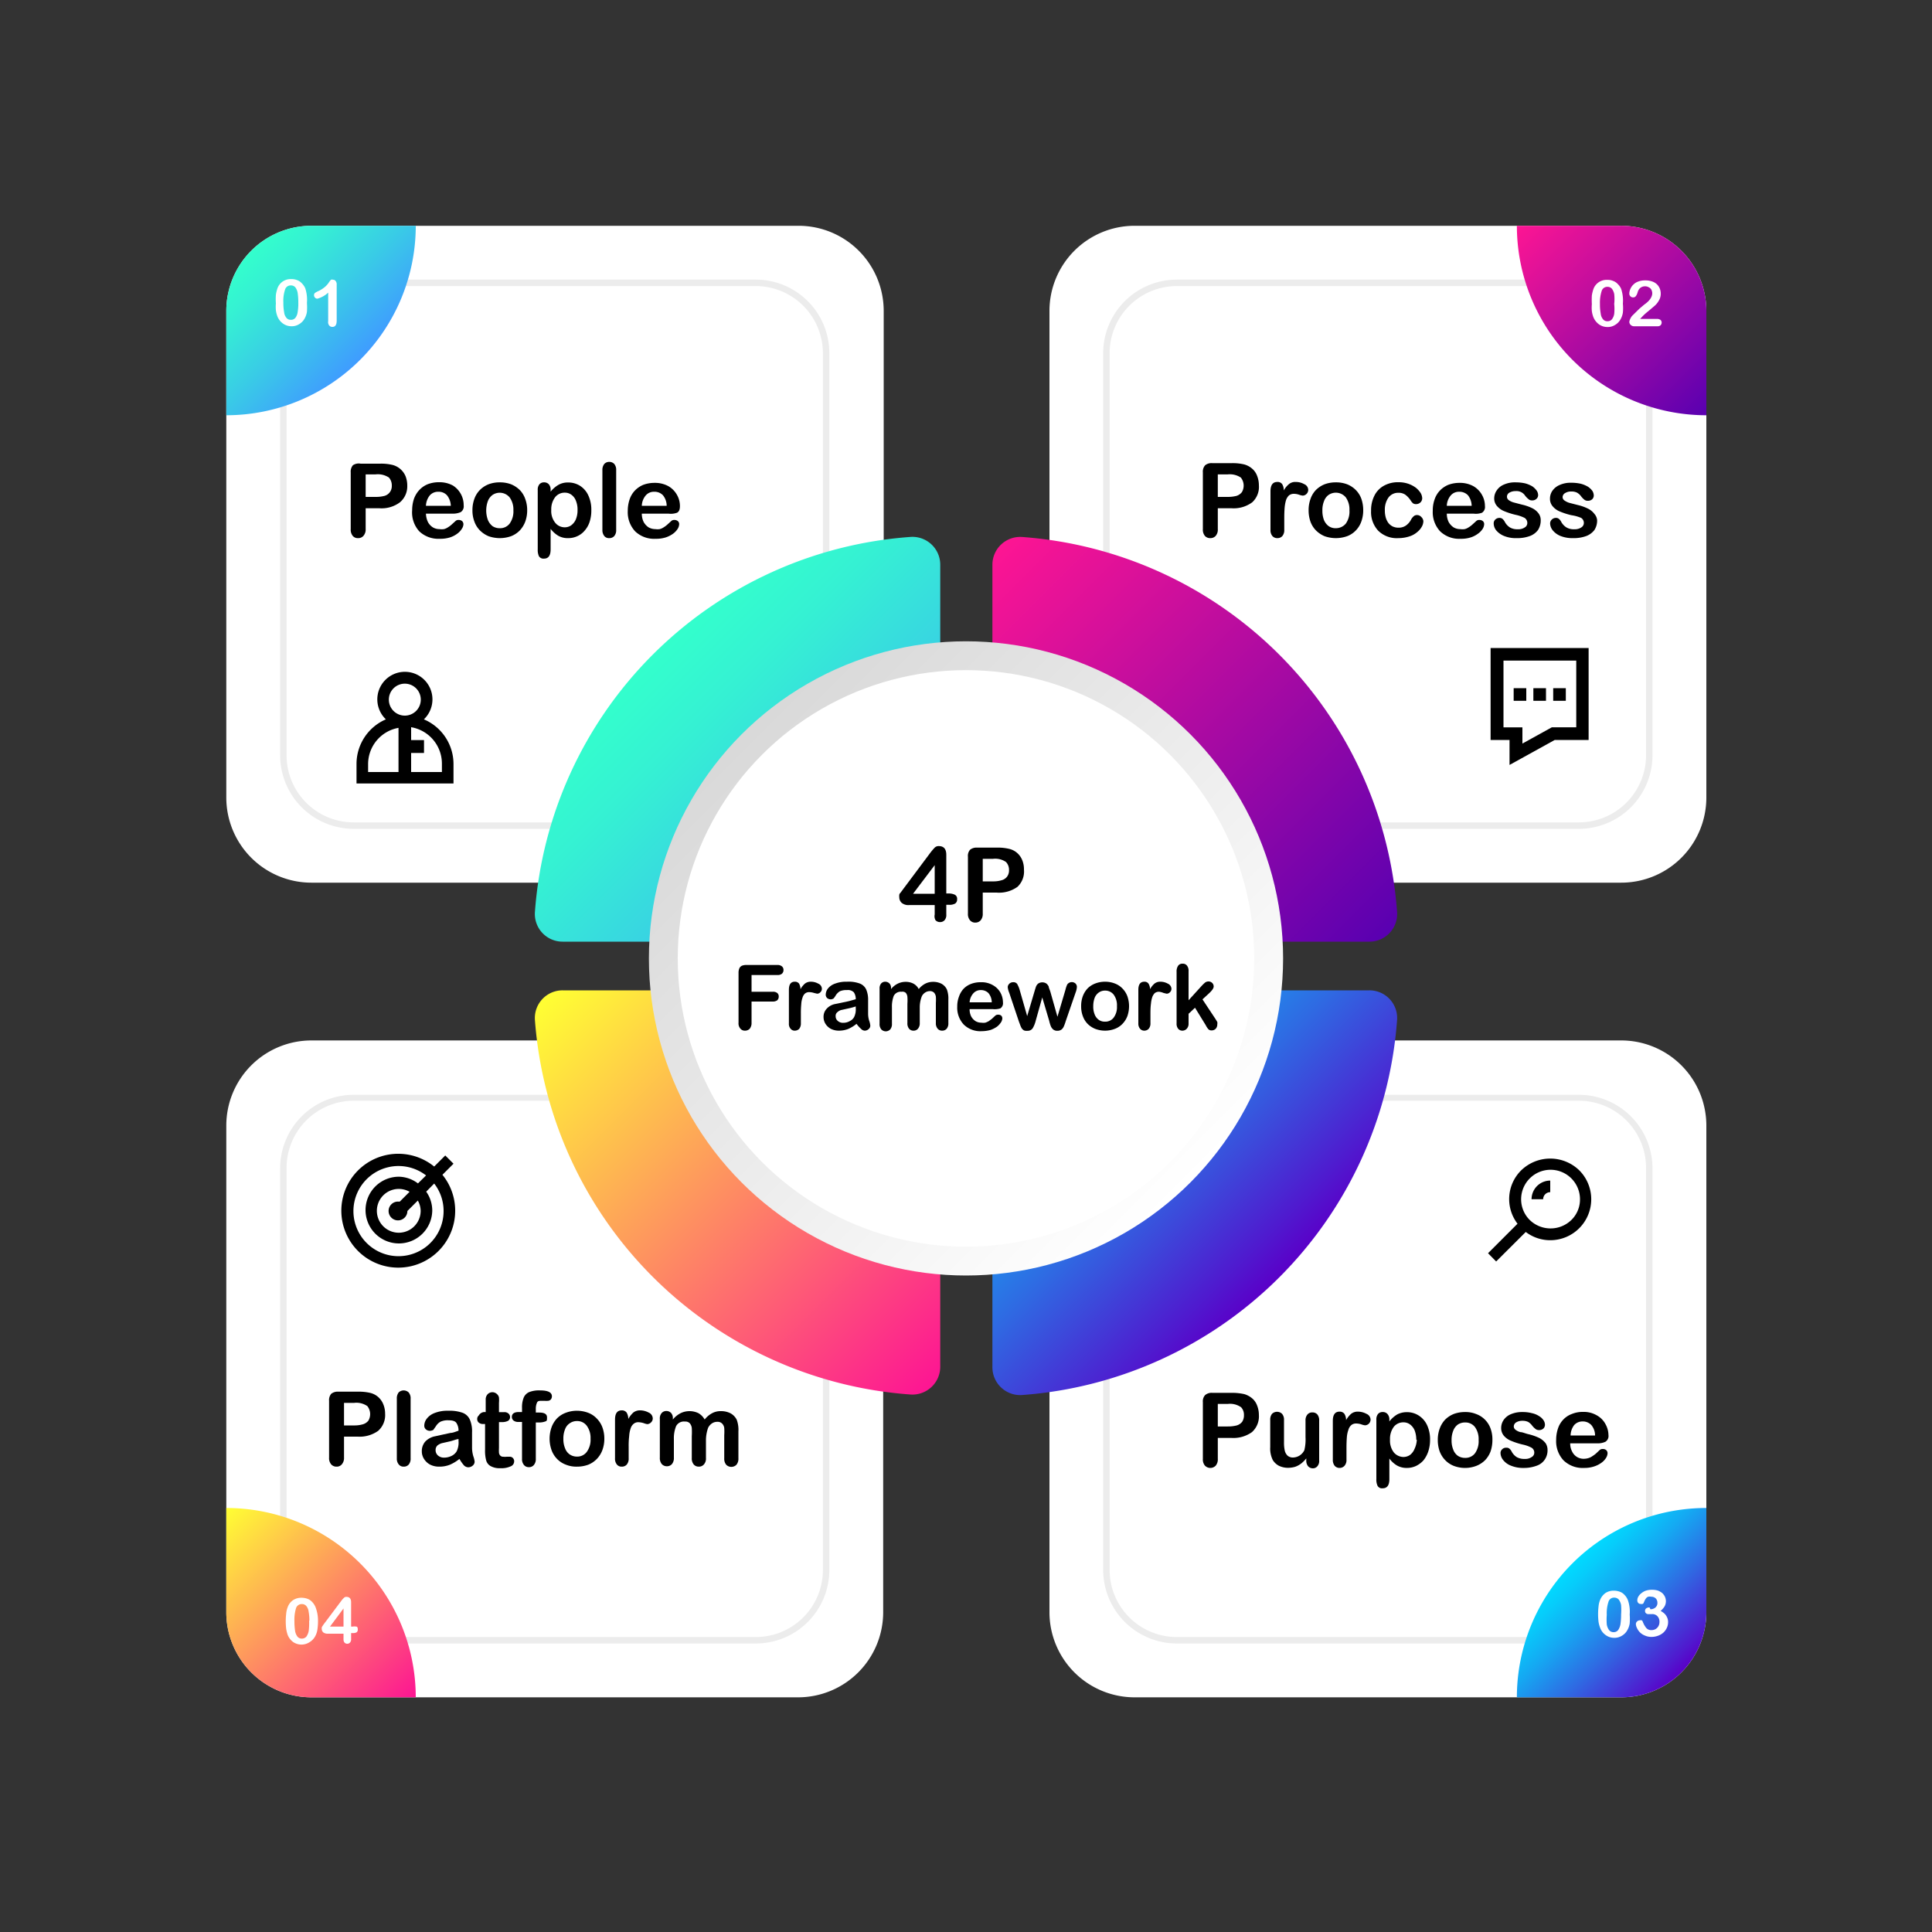 <svg id="ELEMENTS" xmlns="http://www.w3.org/2000/svg" xmlns:xlink="http://www.w3.org/1999/xlink" viewBox="0 0 150 150"><rect x="0" y="0" width="150" height="150" fill="#333333" stroke="none"/><defs><style>.cls-1{fill:#fff;}.cls-2{fill:#ececec;}.cls-3{fill:url(#Degradado_sin_nombre_16);}.cls-4{fill:url(#Degradado_sin_nombre_2);}.cls-5{fill:url(#Degradado_sin_nombre_3);}.cls-6{fill:url(#Degradado_sin_nombre_16-2);}.cls-7{fill:url(#Degradado_sin_nombre_2-2);}.cls-8{fill:url(#Degradado_sin_nombre_3-2);}.cls-9{fill:url(#Degradado_sin_nombre_15);}.cls-10{fill:url(#Degradado_sin_nombre_15-2);}.cls-11{fill:url(#Degradado_sin_nombre_4);}</style><linearGradient id="Degradado_sin_nombre_16" x1="50.67" y1="50.84" x2="72.32" y2="72.48" gradientUnits="userSpaceOnUse"><stop offset="0" stop-color="#3fc"/><stop offset="0.2" stop-color="#35f1d3"/><stop offset="0.58" stop-color="#39cce6"/><stop offset="1" stop-color="#3f9cff"/></linearGradient><linearGradient id="Degradado_sin_nombre_2" x1="73.42" y1="46.58" x2="103.59" y2="76.74" gradientUnits="userSpaceOnUse"><stop offset="0" stop-color="#fd1593"/><stop offset="1" stop-color="#5900b1"/></linearGradient><linearGradient id="Degradado_sin_nombre_3" x1="77.68" y1="77.52" x2="99.33" y2="99.16" gradientUnits="userSpaceOnUse"><stop offset="0" stop-color="#00dbff"/><stop offset="0.1" stop-color="#06cdfb"/><stop offset="0.3" stop-color="#15a8f2"/><stop offset="0.57" stop-color="#2e6ce3"/><stop offset="0.9" stop-color="#4f1bcf"/><stop offset="1" stop-color="#5a00c8"/></linearGradient><linearGradient id="Degradado_sin_nombre_16-2" x1="19.51" y1="19.47" x2="27.97" y2="27.93" xlink:href="#Degradado_sin_nombre_16"/><linearGradient id="Degradado_sin_nombre_2-2" x1="118.96" y1="16.35" x2="133.66" y2="31.05" xlink:href="#Degradado_sin_nombre_2"/><linearGradient id="Degradado_sin_nombre_3-2" x1="122.08" y1="121.38" x2="130.54" y2="129.85" xlink:href="#Degradado_sin_nombre_3"/><linearGradient id="Degradado_sin_nombre_15" x1="16.38" y1="118.26" x2="31.09" y2="132.97" gradientUnits="userSpaceOnUse"><stop offset="0" stop-color="#ff3"/><stop offset="1" stop-color="#fd1593"/></linearGradient><linearGradient id="Degradado_sin_nombre_15-2" x1="46.41" y1="73.26" x2="76.58" y2="103.42" xlink:href="#Degradado_sin_nombre_15"/><linearGradient id="Degradado_sin_nombre_4" x1="92.41" y1="91.82" x2="57.85" y2="57.25" gradientUnits="userSpaceOnUse"><stop offset="0" stop-color="#fff"/><stop offset="1" stop-color="#d9d9d9"/></linearGradient></defs><path class="cls-1" d="M24.18,17.53H62a6.61,6.61,0,0,1,6.61,6.61V68.53a0,0,0,0,1,0,0H24.18a6.61,6.61,0,0,1-6.61-6.61V24.14A6.61,6.61,0,0,1,24.18,17.53Z"/><path class="cls-1" d="M88.09,17.53h37.78a6.61,6.61,0,0,1,6.61,6.61V61.92a6.61,6.61,0,0,1-6.61,6.61H81.48a0,0,0,0,1,0,0V24.14a6.61,6.61,0,0,1,6.61-6.61Z"/><path class="cls-1" d="M24.18,80.78H68.57a0,0,0,0,1,0,0v44.39A6.61,6.61,0,0,1,62,131.78H24.18a6.61,6.61,0,0,1-6.61-6.61V87.39A6.61,6.61,0,0,1,24.18,80.78Z"/><path class="cls-1" d="M27.46,85.21H64.14a0,0,0,0,1,0,0v36.68a5.46,5.46,0,0,1-5.46,5.46H27.46A5.46,5.46,0,0,1,22,121.89V90.67A5.46,5.46,0,0,1,27.46,85.21Z"/><path class="cls-2" d="M58.68,127.6H27.46a5.71,5.71,0,0,1-5.71-5.71V90.67A5.71,5.71,0,0,1,27.46,85H64.39v36.93A5.71,5.71,0,0,1,58.68,127.6ZM27.46,85.46a5.22,5.22,0,0,0-5.21,5.21v31.22a5.21,5.21,0,0,0,5.21,5.21H58.68a5.21,5.21,0,0,0,5.21-5.21V85.46Z"/><path class="cls-1" d="M27.46,22H64.14a0,0,0,0,1,0,0V58.64a5.46,5.46,0,0,1-5.46,5.46H27.46A5.46,5.46,0,0,1,22,58.64V27.42A5.46,5.46,0,0,1,27.46,22Z" transform="translate(86.1 -0.04) rotate(90)"/><path class="cls-2" d="M64.39,64.35H27.46a5.71,5.71,0,0,1-5.71-5.71V27.42a5.71,5.71,0,0,1,5.71-5.71H58.68a5.71,5.71,0,0,1,5.71,5.71ZM27.46,22.21a5.22,5.22,0,0,0-5.21,5.21V58.64a5.21,5.21,0,0,0,5.21,5.21H63.89V27.42a5.22,5.22,0,0,0-5.21-5.21Z"/><path class="cls-1" d="M81.48,80.78h44.39a6.61,6.61,0,0,1,6.61,6.61v37.78a6.61,6.61,0,0,1-6.61,6.61H88.09a6.61,6.61,0,0,1-6.61-6.61V80.78A0,0,0,0,1,81.48,80.78Z"/><path class="cls-1" d="M91.37,85.21H128a0,0,0,0,1,0,0v36.68a5.46,5.46,0,0,1-5.46,5.46H91.37a5.46,5.46,0,0,1-5.46-5.46V90.67A5.46,5.46,0,0,1,91.37,85.21Z" transform="translate(0.69 213.26) rotate(-90)"/><path class="cls-2" d="M122.58,127.6H91.37a5.72,5.72,0,0,1-5.72-5.71V85h36.93a5.72,5.72,0,0,1,5.72,5.71v31.22A5.72,5.72,0,0,1,122.58,127.6ZM86.15,85.46v36.43a5.22,5.22,0,0,0,5.22,5.21h31.21a5.22,5.22,0,0,0,5.22-5.21V90.67a5.22,5.22,0,0,0-5.22-5.21Z"/><path class="cls-1" d="M91.37,22H128a0,0,0,0,1,0,0V58.64a5.46,5.46,0,0,1-5.46,5.46H91.37a5.46,5.46,0,0,1-5.46-5.46V27.42A5.46,5.46,0,0,1,91.37,22Z" transform="translate(213.95 86.06) rotate(180)"/><path class="cls-2" d="M122.58,64.35H85.65V27.42a5.72,5.72,0,0,1,5.72-5.71h31.21a5.72,5.72,0,0,1,5.72,5.71V58.64A5.72,5.72,0,0,1,122.58,64.35Zm-36.43-.5h36.43a5.22,5.22,0,0,0,5.22-5.21V27.42a5.22,5.22,0,0,0-5.22-5.21H91.37a5.22,5.22,0,0,0-5.22,5.21Z"/><path d="M35.21,90.35l-.64-.64-.86.86a4.42,4.42,0,1,0,.64.64ZM34.44,94a3.5,3.5,0,1,1-1.36-2.74l-.63.62A2.53,2.53,0,0,0,31,91.36,2.59,2.59,0,1,0,33.56,94a2.53,2.53,0,0,0-.47-1.48l.62-.63A3.46,3.46,0,0,1,34.44,94Zm-1.78,0a1.7,1.7,0,1,1-.86-1.47l-.76.76-.14,0a.73.73,0,0,0,0,1.46.73.73,0,0,0,.73-.73v0l.81-.81A1.69,1.69,0,0,1,32.66,94Z"/><path d="M115.73,57.45h1.47v1.94l3.51-1.94h2.63V50.31h-7.61Zm1-6.16h5.65v5.18h-1.9l-2.28,1.26V56.47h-1.47Z"/><rect x="117.52" y="53.43" width="0.98" height="0.98"/><rect x="119.05" y="53.43" width="0.98" height="0.98"/><rect x="120.59" y="53.43" width="0.98" height="0.98"/><path d="M32.91,55.85a2.14,2.14,0,1,0-2.95,0,3.77,3.77,0,0,0-2.28,3.46v1.52h7.53V59.32A3.77,3.77,0,0,0,32.91,55.85Zm-1.48-2.77a1.24,1.24,0,1,1-1.24,1.24A1.24,1.24,0,0,1,31.43,53.08Zm-2.85,6.24a2.86,2.86,0,0,1,2.36-2.81v3.43H28.58Zm5.73.62H31.92V58.46h1v-1h-1v-1a2.87,2.87,0,0,1,2.39,2.82Z"/><path d="M118.11,90.86a3.14,3.14,0,0,0-.29,4.15l-2.29,2.29.63.64,2.3-2.29a3.13,3.13,0,0,0,1.9.64,3.18,3.18,0,0,0,2.25-5.43A3.24,3.24,0,0,0,118.11,90.86ZM122,94.72a2.32,2.32,0,0,1-3.23,0,2.26,2.26,0,0,1-.67-1.61,2.29,2.29,0,0,1,2.29-2.29,2.29,2.29,0,0,1,2.28,2.29A2.22,2.22,0,0,1,122,94.72Z"/><path d="M118.91,93.11h.9a.55.55,0,0,1,.55-.55v-.9A1.45,1.45,0,0,0,118.91,93.11Z"/><path class="cls-3" d="M70.8,73.11H43.68a2.15,2.15,0,0,1-2.15-2.29A31.5,31.5,0,0,1,70.65,41.69,2.16,2.16,0,0,1,73,43.84V71A2.15,2.15,0,0,1,70.8,73.11Z"/><path class="cls-4" d="M77.05,71V43.84a2.16,2.16,0,0,1,2.3-2.15,31.5,31.5,0,0,1,29.12,29.13,2.15,2.15,0,0,1-2.15,2.29H79.2A2.15,2.15,0,0,1,77.05,71Z"/><path class="cls-5" d="M79.2,76.89h27.12a2.15,2.15,0,0,1,2.15,2.29,31.5,31.5,0,0,1-29.12,29.13,2.16,2.16,0,0,1-2.3-2.15V79A2.15,2.15,0,0,1,79.2,76.89Z"/><path class="cls-6" d="M24.18,17.53h8.1A14.72,14.72,0,0,1,17.57,32.24v-8.1A6.61,6.61,0,0,1,24.18,17.53Z"/><path class="cls-7" d="M132.48,24.14v8.1a14.71,14.71,0,0,1-14.71-14.71h8.09A6.61,6.61,0,0,1,132.48,24.14Z"/><path class="cls-8" d="M125.86,131.78h-8.09a14.7,14.7,0,0,1,14.71-14.7v8.09A6.61,6.61,0,0,1,125.86,131.78Z"/><path class="cls-9" d="M17.57,125.17v-8.09a14.71,14.71,0,0,1,14.71,14.7h-8.1A6.61,6.61,0,0,1,17.57,125.17Z"/><path class="cls-10" d="M73,79v27.12a2.16,2.16,0,0,1-2.3,2.15A31.5,31.5,0,0,1,41.53,79.18a2.15,2.15,0,0,1,2.15-2.29H70.8A2.15,2.15,0,0,1,73,79Z"/><circle class="cls-11" cx="75" cy="74.41" r="24.62"/><circle class="cls-1" cx="75" cy="74.41" r="22.38"/><path d="M29.45,39.46H28.39v1.62a.74.74,0,0,1-.17.52.52.52,0,0,1-.41.18.51.51,0,0,1-.42-.17.76.76,0,0,1-.16-.53V36.67a.77.77,0,0,1,.17-.55A.81.81,0,0,1,28,36h1.49a3.73,3.73,0,0,1,1,.1,1.51,1.51,0,0,1,1,.88,2,2,0,0,1,.13.74A1.62,1.62,0,0,1,31.05,39,2.37,2.37,0,0,1,29.45,39.46Zm-.28-2.63h-.78v1.75h.78a2.59,2.59,0,0,0,.68-.08.78.78,0,0,0,.42-.29.81.81,0,0,0,.15-.51.92.92,0,0,0-.22-.62A1.55,1.55,0,0,0,29.17,36.83Z"/><path d="M35.16,39.88H33.07a1.63,1.63,0,0,0,.15.64,1.11,1.11,0,0,0,.38.42,1,1,0,0,0,.52.14,1.23,1.23,0,0,0,.35,0,1,1,0,0,0,.31-.14,1.89,1.89,0,0,0,.27-.2l.33-.3a.32.32,0,0,1,.23-.07.4.4,0,0,1,.27.09.34.34,0,0,1,.1.25.67.67,0,0,1-.12.34,1.29,1.29,0,0,1-.34.37,1.91,1.91,0,0,1-.57.3,2.46,2.46,0,0,1-.8.11,2.15,2.15,0,0,1-1.6-.58A2.18,2.18,0,0,1,32,39.61a2.75,2.75,0,0,1,.14-.88,2,2,0,0,1,.42-.69,1.84,1.84,0,0,1,.66-.45,2.41,2.41,0,0,1,.87-.15,2.16,2.16,0,0,1,1.08.26A1.8,1.8,0,0,1,36,39.24a.53.53,0,0,1-.23.52A1.45,1.45,0,0,1,35.16,39.88Zm-2.09-.61H35a1.36,1.36,0,0,0-.3-.82.87.87,0,0,0-.67-.27.85.85,0,0,0-.66.28A1.37,1.37,0,0,0,33.07,39.27Z"/><path d="M40.93,39.62a2.54,2.54,0,0,1-.15.88,2.06,2.06,0,0,1-.43.69,1.91,1.91,0,0,1-.67.44,2.63,2.63,0,0,1-1.75,0,2.08,2.08,0,0,1-.67-.45,1.88,1.88,0,0,1-.43-.69,2.41,2.41,0,0,1-.15-.87,2.52,2.52,0,0,1,.15-.89,1.88,1.88,0,0,1,.43-.69,2,2,0,0,1,.67-.44,2.41,2.41,0,0,1,.87-.15,2.46,2.46,0,0,1,.88.15,2.12,2.12,0,0,1,.68.45,1.86,1.86,0,0,1,.42.69A2.46,2.46,0,0,1,40.93,39.62Zm-1.07,0a1.61,1.61,0,0,0-.29-1,1,1,0,0,0-1.32-.2,1.07,1.07,0,0,0-.37.48,2.14,2.14,0,0,0,0,1.47,1.19,1.19,0,0,0,.36.48,1,1,0,0,0,.56.16.93.93,0,0,0,.77-.36A1.62,1.62,0,0,0,39.86,39.62Z"/><path d="M42.75,38.05v.12a2.22,2.22,0,0,1,.63-.54,1.48,1.48,0,0,1,.73-.17,1.71,1.71,0,0,1,.91.25,1.74,1.74,0,0,1,.65.74,2.61,2.61,0,0,1,.24,1.16,2.84,2.84,0,0,1-.13.9,1.92,1.92,0,0,1-.39.69,1.59,1.59,0,0,1-.57.43,1.67,1.67,0,0,1-.71.15,1.47,1.47,0,0,1-.76-.18,2.13,2.13,0,0,1-.6-.54v1.6c0,.47-.17.71-.51.71a.41.41,0,0,1-.4-.19,1.18,1.18,0,0,1-.09-.52V38.05a.65.65,0,0,1,.13-.45.46.46,0,0,1,.36-.15.48.48,0,0,1,.37.15A.62.62,0,0,1,42.75,38.05Zm2.09,1.55a1.8,1.8,0,0,0-.13-.73,1,1,0,0,0-.35-.46.84.84,0,0,0-.51-.16.94.94,0,0,0-.74.34,1.54,1.54,0,0,0-.31,1,1.45,1.45,0,0,0,.31,1,.94.94,0,0,0,.74.35.86.86,0,0,0,.49-.15,1.11,1.11,0,0,0,.37-.47A1.82,1.82,0,0,0,44.84,39.6Z"/><path d="M46.77,41.14V36.51a.74.74,0,0,1,.14-.48.51.51,0,0,1,.39-.17.53.53,0,0,1,.39.16.7.7,0,0,1,.15.49v4.63a.69.69,0,0,1-.15.48.5.5,0,0,1-.39.16.46.46,0,0,1-.38-.16A.73.73,0,0,1,46.77,41.14Z"/><path d="M51.91,39.88H49.83a1.47,1.47,0,0,0,.14.64,1.19,1.19,0,0,0,.38.42,1.08,1.08,0,0,0,.53.14,1.21,1.21,0,0,0,.34,0,1,1,0,0,0,.31-.14,1.89,1.89,0,0,0,.27-.2l.33-.3a.32.32,0,0,1,.23-.07.4.4,0,0,1,.27.09.3.3,0,0,1,.1.25.74.74,0,0,1-.11.34,1.45,1.45,0,0,1-.34.37,2.11,2.11,0,0,1-.58.3,2.4,2.4,0,0,1-.79.11,2.12,2.12,0,0,1-1.6-.58,2.18,2.18,0,0,1-.57-1.59,2.75,2.75,0,0,1,.14-.88,1.84,1.84,0,0,1,.41-.69,1.93,1.93,0,0,1,.66-.45,2.5,2.5,0,0,1,.88-.15,2.15,2.15,0,0,1,1.07.26,1.77,1.77,0,0,1,.67.69,1.74,1.74,0,0,1,.22.85c0,.27-.07.44-.23.52A1.42,1.42,0,0,1,51.91,39.88Zm-2.08-.61h1.93a1.3,1.3,0,0,0-.29-.82.9.9,0,0,0-.68-.27.83.83,0,0,0-.65.28A1.31,1.31,0,0,0,49.83,39.27Z"/><path d="M27.77,111.54H26.71v1.62a.75.75,0,0,1-.17.53.51.51,0,0,1-.41.18.54.54,0,0,1-.42-.18.74.74,0,0,1-.16-.52v-4.41a.75.75,0,0,1,.17-.55.81.81,0,0,1,.56-.16h1.49a3.87,3.87,0,0,1,1,.1,1.45,1.45,0,0,1,.6.32,1.49,1.49,0,0,1,.39.56,1.9,1.9,0,0,1,.14.73,1.63,1.63,0,0,1-.54,1.33A2.47,2.47,0,0,1,27.77,111.54Zm-.28-2.62h-.78v1.75h.78a2.31,2.31,0,0,0,.69-.09.85.85,0,0,0,.42-.28,1,1,0,0,0-.08-1.13A1.49,1.49,0,0,0,27.49,108.92Z"/><path d="M30.81,113.22V108.6a.75.75,0,0,1,.14-.49.56.56,0,0,1,.78,0,.7.7,0,0,1,.15.49v4.62a.7.7,0,0,1-.15.49.5.5,0,0,1-.39.16.47.47,0,0,1-.38-.17A.69.69,0,0,1,30.81,113.22Z"/><path d="M35.67,113.27a3.12,3.12,0,0,1-.74.45,2.18,2.18,0,0,1-.82.15,1.53,1.53,0,0,1-.72-.16,1.25,1.25,0,0,1-.47-.44,1.09,1.09,0,0,1-.17-.6,1.11,1.11,0,0,1,.27-.75,1.43,1.43,0,0,1,.77-.41l.5-.11.69-.15c.19,0,.4-.1.62-.17a1.06,1.06,0,0,0-.17-.61c-.1-.14-.3-.2-.62-.2a1.38,1.38,0,0,0-.61.11,1,1,0,0,0-.35.34l-.21.3s-.13.07-.26.07a.49.49,0,0,1-.31-.11.38.38,0,0,1-.13-.3.9.9,0,0,1,.2-.54,1.36,1.36,0,0,1,.62-.44,2.69,2.69,0,0,1,1.05-.17,3,3,0,0,1,1.11.16,1,1,0,0,1,.56.53,2.31,2.31,0,0,1,.17,1v.64c0,.17,0,.37,0,.58a2.42,2.42,0,0,0,.1.63,1.63,1.63,0,0,1,.1.42.4.4,0,0,1-.15.3.53.53,0,0,1-.35.13.49.49,0,0,1-.33-.15A3.26,3.26,0,0,1,35.67,113.27Zm-.07-1.54c-.15,0-.38.11-.68.18l-.62.14a1,1,0,0,0-.33.17.47.47,0,0,0-.15.37A.54.54,0,0,0,34,113a.69.69,0,0,0,.48.17,1.31,1.31,0,0,0,.59-.14.91.91,0,0,0,.39-.36,1.57,1.57,0,0,0,.14-.79Z"/><path d="M37.59,109.63h.12V109c0-.17,0-.31,0-.41a.67.67,0,0,1,.08-.25.52.52,0,0,1,.18-.18.56.56,0,0,1,.26-.07.54.54,0,0,1,.37.16.48.48,0,0,1,.14.25,2.25,2.25,0,0,1,0,.41v.73h.4a.45.45,0,0,1,.34.11.34.34,0,0,1,.12.27.32.32,0,0,1-.17.3,1,1,0,0,1-.49.09h-.2v2a3.32,3.32,0,0,0,0,.38.38.38,0,0,0,.1.22.3.3,0,0,0,.24.09,1,1,0,0,0,.26,0l.25,0a.32.32,0,0,1,.23.1.35.35,0,0,1,.1.26.42.42,0,0,1-.28.39,1.73,1.73,0,0,1-.81.14,1.39,1.39,0,0,1-.75-.17.72.72,0,0,1-.34-.46,2.9,2.9,0,0,1-.08-.8v-2h-.14a.51.51,0,0,1-.35-.11.36.36,0,0,1-.12-.28.34.34,0,0,1,.12-.27A.53.53,0,0,1,37.59,109.63Z"/><path d="M40.28,109.63h.25v-.32a2,2,0,0,1,.13-.8.82.82,0,0,1,.43-.43,2.09,2.09,0,0,1,.83-.13c.62,0,.93.15.93.46a.38.38,0,0,1-.09.25.33.33,0,0,1-.24.1,1,1,0,0,1-.21,0l-.26,0c-.19,0-.31,0-.37.17a1.19,1.19,0,0,0-.08.48v.26h.26c.41,0,.61.12.61.37s0,.28-.16.33a1.32,1.32,0,0,1-.45.07H41.6v2.82a.69.69,0,0,1-.15.48.48.48,0,0,1-.39.17.47.47,0,0,1-.38-.17.69.69,0,0,1-.15-.48V110.4h-.29a.58.58,0,0,1-.37-.11.36.36,0,0,1-.13-.28C39.74,109.76,39.92,109.63,40.28,109.63Z"/><path d="M46.92,111.7a2.5,2.5,0,0,1-.15.88,2,2,0,0,1-.43.69,1.93,1.93,0,0,1-.67.45,2.5,2.5,0,0,1-.88.15,2.14,2.14,0,0,1-.87-.16,1.82,1.82,0,0,1-.67-.44,1.91,1.91,0,0,1-.43-.69,2.66,2.66,0,0,1,0-1.76,2,2,0,0,1,.42-.69,1.86,1.86,0,0,1,.68-.44,2.41,2.41,0,0,1,.87-.16,2.5,2.5,0,0,1,.88.16,1.8,1.8,0,0,1,.67.45,1.92,1.92,0,0,1,.43.68A2.5,2.5,0,0,1,46.92,111.7Zm-1.07,0a1.6,1.6,0,0,0-.29-1,.92.92,0,0,0-.77-.37.94.94,0,0,0-.55.17.93.93,0,0,0-.37.47,1.88,1.88,0,0,0-.13.74,1.83,1.83,0,0,0,.13.73,1,1,0,0,0,.36.48,1,1,0,0,0,.56.17.92.92,0,0,0,.77-.37A1.6,1.6,0,0,0,45.85,111.7Z"/><path d="M48.81,112.33v.89a.7.7,0,0,1-.15.49.5.5,0,0,1-.39.16.46.46,0,0,1-.37-.16.7.7,0,0,1-.15-.49v-3c0-.48.17-.72.52-.72a.45.45,0,0,1,.38.17.94.94,0,0,1,.13.5,2,2,0,0,1,.39-.5.83.83,0,0,1,.54-.17,1.4,1.4,0,0,1,.65.17.51.51,0,0,1,.32.45.42.42,0,0,1-.14.32.43.43,0,0,1-.29.13,1.44,1.44,0,0,1-.28-.08,1.61,1.61,0,0,0-.4-.07.55.55,0,0,0-.38.13.73.73,0,0,0-.23.36,2.22,2.22,0,0,0-.11.58A6.24,6.24,0,0,0,48.81,112.33Z"/><path d="M54.81,111.78v1.42a.68.68,0,0,1-.16.5.51.51,0,0,1-.4.17.51.51,0,0,1-.39-.17.73.73,0,0,1-.15-.5v-1.7a5.06,5.06,0,0,0,0-.63.69.69,0,0,0-.15-.36.46.46,0,0,0-.38-.14.68.68,0,0,0-.69.36,2.53,2.53,0,0,0-.17,1v1.44a.73.73,0,0,1-.15.5.51.51,0,0,1-.39.17.53.53,0,0,1-.4-.17.73.73,0,0,1-.15-.5v-3a.63.63,0,0,1,.14-.46.47.47,0,0,1,.36-.16.5.5,0,0,1,.37.15.57.57,0,0,1,.14.4v.11a1.91,1.91,0,0,1,.6-.49,1.59,1.59,0,0,1,1.39,0,1.33,1.33,0,0,1,.48.49,1.87,1.87,0,0,1,.58-.49,1.39,1.39,0,0,1,.68-.16,1.6,1.6,0,0,1,.75.17,1.16,1.16,0,0,1,.48.5,2.27,2.27,0,0,1,.13.91v2.08a.73.73,0,0,1-.15.5.56.56,0,0,1-.8,0,.73.73,0,0,1-.15-.5v-1.79a4.17,4.17,0,0,0,0-.56.6.6,0,0,0-.16-.34.49.49,0,0,0-.39-.14.72.72,0,0,0-.4.12.89.89,0,0,0-.3.34A2.93,2.93,0,0,0,54.81,111.78Z"/><path d="M95.61,39.46H94.55v1.62a.74.74,0,0,1-.16.52.54.54,0,0,1-.42.18.54.54,0,0,1-.42-.17.76.76,0,0,1-.16-.53V36.67a.73.73,0,0,1,.18-.55.77.77,0,0,1,.55-.16h1.49a3.87,3.87,0,0,1,1,.1,1.58,1.58,0,0,1,.61.33,1.33,1.33,0,0,1,.38.55,2,2,0,0,1,.14.74A1.62,1.62,0,0,1,97.22,39,2.42,2.42,0,0,1,95.61,39.46Zm-.28-2.63h-.78v1.75h.78A2.73,2.73,0,0,0,96,38.5a.86.86,0,0,0,.42-.29,1,1,0,0,0-.08-1.13A1.55,1.55,0,0,0,95.33,36.83Z"/><path d="M99.71,40.25v.89a.69.69,0,0,1-.15.48.5.5,0,0,1-.39.16.49.49,0,0,1-.38-.16.69.69,0,0,1-.15-.48v-3c0-.48.18-.72.52-.72a.43.43,0,0,1,.39.17.9.9,0,0,1,.12.49,1.72,1.72,0,0,1,.4-.49.75.75,0,0,1,.53-.17,1.3,1.3,0,0,1,.66.17.49.49,0,0,1,.31.44.45.45,0,0,1-.42.45,1.19,1.19,0,0,1-.29-.07,1.24,1.24,0,0,0-.39-.07.61.61,0,0,0-.39.12.9.9,0,0,0-.23.36,3,3,0,0,0-.11.58C99.72,39.65,99.71,39.92,99.71,40.25Z"/><path d="M105.84,39.62a2.54,2.54,0,0,1-.15.88,1.91,1.91,0,0,1-.43.69,1.82,1.82,0,0,1-.67.44,2.63,2.63,0,0,1-1.75,0,2.08,2.08,0,0,1-.67-.45,1.88,1.88,0,0,1-.43-.69,2.65,2.65,0,0,1-.14-.87,2.52,2.52,0,0,1,.15-.89,1.86,1.86,0,0,1,.42-.69,2.05,2.05,0,0,1,.67-.44,2.49,2.49,0,0,1,.87-.15,2.42,2.42,0,0,1,.88.15,2,2,0,0,1,.68.45,1.88,1.88,0,0,1,.43.69A2.71,2.71,0,0,1,105.84,39.62Zm-1.07,0a1.61,1.61,0,0,0-.28-1,1,1,0,0,0-1.33-.2,1,1,0,0,0-.36.48,1.85,1.85,0,0,0-.13.74,2,2,0,0,0,.12.73,1.13,1.13,0,0,0,.37.48.92.92,0,0,0,.55.16,1,1,0,0,0,.78-.36A1.62,1.62,0,0,0,104.77,39.62Z"/><path d="M110.51,40.46a.9.9,0,0,1-.12.43,1.44,1.44,0,0,1-.37.43,1.69,1.69,0,0,1-.61.33,2.74,2.74,0,0,1-.84.13A2.05,2.05,0,0,1,107,41.2a2.12,2.12,0,0,1-.55-1.54,2.51,2.51,0,0,1,.25-1.16,1.78,1.78,0,0,1,.73-.78,2.23,2.23,0,0,1,1.15-.28,2.29,2.29,0,0,1,.76.12,2.19,2.19,0,0,1,.59.31,1.74,1.74,0,0,1,.37.41.86.86,0,0,1,.12.41.45.45,0,0,1-.14.32.49.49,0,0,1-.35.13.4.4,0,0,1-.22-.06,1,1,0,0,1-.19-.23,1.76,1.76,0,0,0-.41-.44.91.91,0,0,0-.54-.15.93.93,0,0,0-.77.37,1.62,1.62,0,0,0-.28,1,1.93,1.93,0,0,0,.07.55,1.33,1.33,0,0,0,.21.43,1,1,0,0,0,.34.27,1.08,1.08,0,0,0,.44.09,1,1,0,0,0,.55-.15,1.29,1.29,0,0,0,.41-.45.89.89,0,0,1,.21-.28.36.36,0,0,1,.27-.1.43.43,0,0,1,.33.15A.5.5,0,0,1,110.51,40.46Z"/><path d="M114.41,39.88h-2.08a1.47,1.47,0,0,0,.14.64,1.19,1.19,0,0,0,.38.42,1,1,0,0,0,.52.14,1.23,1.23,0,0,0,.35,0,1,1,0,0,0,.31-.14,1.89,1.89,0,0,0,.27-.2l.33-.3a.32.32,0,0,1,.23-.07.4.4,0,0,1,.27.09.3.3,0,0,1,.1.25.74.74,0,0,1-.11.34,1.34,1.34,0,0,1-.35.37,1.91,1.91,0,0,1-.57.3,2.4,2.4,0,0,1-.79.11,2.12,2.12,0,0,1-1.6-.58,2.18,2.18,0,0,1-.57-1.59,2.5,2.5,0,0,1,.14-.88,1.84,1.84,0,0,1,.41-.69,1.93,1.93,0,0,1,.66-.45,2.46,2.46,0,0,1,.88-.15,2.15,2.15,0,0,1,1.07.26,1.77,1.77,0,0,1,.67.69,1.74,1.74,0,0,1,.22.85.53.53,0,0,1-.23.52A1.42,1.42,0,0,1,114.41,39.88Zm-2.08-.61h1.93a1.36,1.36,0,0,0-.29-.82.91.91,0,0,0-.68-.27.83.83,0,0,0-.65.28A1.31,1.31,0,0,0,112.33,39.27Z"/><path d="M119.62,40.39a1.35,1.35,0,0,1-.21.76,1.38,1.38,0,0,1-.64.47,2.8,2.8,0,0,1-1,.16,2.42,2.42,0,0,1-1-.17,1.55,1.55,0,0,1-.61-.44.88.88,0,0,1-.19-.53.41.41,0,0,1,.12-.3.46.46,0,0,1,.32-.13.36.36,0,0,1,.26.09.91.91,0,0,1,.17.23,1.14,1.14,0,0,0,.39.42,1.12,1.12,0,0,0,.62.14.87.87,0,0,0,.53-.14.39.39,0,0,0,.2-.33.46.46,0,0,0-.21-.41,2.88,2.88,0,0,0-.7-.24,5.63,5.63,0,0,1-.9-.29,1.43,1.43,0,0,1-.55-.4.88.88,0,0,1-.21-.6,1.08,1.08,0,0,1,.2-.61,1.22,1.22,0,0,1,.56-.45,2.07,2.07,0,0,1,.9-.17,3.38,3.38,0,0,1,.75.08,2.33,2.33,0,0,1,.55.23,1.44,1.44,0,0,1,.33.32.64.64,0,0,1,.12.35.38.38,0,0,1-.13.3.46.46,0,0,1-.35.12.36.36,0,0,1-.27-.1,1.46,1.46,0,0,1-.27-.28.79.79,0,0,0-.73-.34.9.9,0,0,0-.48.12.36.36,0,0,0-.19.31.33.33,0,0,0,.14.27,1.22,1.22,0,0,0,.38.18l.65.17a3.5,3.5,0,0,1,.82.29,1.35,1.35,0,0,1,.47.4A.85.85,0,0,1,119.62,40.39Z"/><path d="M124,40.39a1.35,1.35,0,0,1-.21.76,1.43,1.43,0,0,1-.64.47,2.8,2.8,0,0,1-1,.16,2.5,2.5,0,0,1-1-.17,1.51,1.51,0,0,1-.6-.44.9.9,0,0,1-.2-.53.42.42,0,0,1,.13-.3.44.44,0,0,1,.32-.13.33.33,0,0,1,.25.09.72.72,0,0,1,.17.23,1.16,1.16,0,0,0,.4.42,1.12,1.12,0,0,0,.62.14.89.89,0,0,0,.53-.14.41.41,0,0,0,.2-.33.46.46,0,0,0-.21-.41A3,3,0,0,0,122,40a5.63,5.63,0,0,1-.9-.29,1.43,1.43,0,0,1-.55-.4.88.88,0,0,1-.21-.6,1.07,1.07,0,0,1,.19-.61,1.3,1.3,0,0,1,.57-.45,2.07,2.07,0,0,1,.9-.17,3.36,3.36,0,0,1,.74.08,2.17,2.17,0,0,1,.55.23,1.32,1.32,0,0,1,.34.32.71.71,0,0,1,.11.35.41.41,0,0,1-.12.3.48.48,0,0,1-.35.12.4.4,0,0,1-.28-.1,1.46,1.46,0,0,1-.26-.28,1,1,0,0,0-.29-.25.93.93,0,0,0-.44-.09.85.85,0,0,0-.48.12.37.37,0,0,0-.2.31.32.32,0,0,0,.15.27,1.28,1.28,0,0,0,.37.18l.66.17a3.58,3.58,0,0,1,.81.29,1.39,1.39,0,0,1,.48.4A.85.85,0,0,1,124,40.39Z"/><path d="M95.61,111.64H94.55v1.62a.76.76,0,0,1-.16.53.58.58,0,0,1-.84,0,.74.74,0,0,1-.16-.52v-4.42a.7.7,0,0,1,.18-.54.77.77,0,0,1,.55-.17h1.49a4.35,4.35,0,0,1,1,.1,1.72,1.72,0,0,1,.61.33,1.33,1.33,0,0,1,.38.55,2,2,0,0,1,.14.74,1.64,1.64,0,0,1-.54,1.33A2.47,2.47,0,0,1,95.61,111.64ZM95.33,109h-.78v1.75h.78a2.73,2.73,0,0,0,.69-.08.85.85,0,0,0,.42-.28.91.91,0,0,0,.14-.52.85.85,0,0,0-.22-.61A1.49,1.49,0,0,0,95.33,109Z"/><path d="M101.42,113.36v-.13a2.52,2.52,0,0,1-.4.4,1.72,1.72,0,0,1-.46.25,2,2,0,0,1-.57.08,1.6,1.6,0,0,1-.7-.16,1.25,1.25,0,0,1-.47-.44,2,2,0,0,1-.2-1v-2.11a.71.71,0,0,1,.14-.48.56.56,0,0,1,.78,0,.69.69,0,0,1,.15.48V112a2.8,2.8,0,0,0,.06.63.79.79,0,0,0,.22.39.63.63,0,0,0,.44.14,1,1,0,0,0,.86-.57,3.46,3.46,0,0,0,.09-1v-1.29a.69.69,0,0,1,.15-.48.48.48,0,0,1,.38-.16.5.5,0,0,1,.39.16.71.71,0,0,1,.14.48v3.09a.61.61,0,0,1-.14.45.44.44,0,0,1-.36.16.5.5,0,0,1-.36-.16A.69.69,0,0,1,101.42,113.36Z"/><path d="M104.54,112.43v.89a.67.67,0,0,1-.15.48.51.51,0,0,1-.39.17.5.5,0,0,1-.38-.17.74.74,0,0,1-.14-.48v-3c0-.48.17-.72.52-.72a.45.45,0,0,1,.38.17.92.92,0,0,1,.13.49,1.86,1.86,0,0,1,.39-.49.81.81,0,0,1,.54-.17,1.4,1.4,0,0,1,.65.17.5.5,0,0,1,.32.44.45.45,0,0,1-.14.33.44.44,0,0,1-.29.12,1.16,1.16,0,0,1-.28-.07,1.3,1.3,0,0,0-.4-.07.58.58,0,0,0-.38.12.76.76,0,0,0-.23.37,2.2,2.2,0,0,0-.12.57C104.55,111.83,104.54,112.11,104.54,112.43Z"/><path d="M107.87,110.23v.13a2.21,2.21,0,0,1,.62-.55,1.61,1.61,0,0,1,.74-.17,1.67,1.67,0,0,1,.9.25,1.76,1.76,0,0,1,.66.74,2.61,2.61,0,0,1,.24,1.16,2.83,2.83,0,0,1-.14.9,2.22,2.22,0,0,1-.38.7,1.91,1.91,0,0,1-.58.43,1.66,1.66,0,0,1-.7.15,1.51,1.51,0,0,1-.77-.19,2,2,0,0,1-.59-.54v1.6c0,.47-.17.71-.52.71a.39.39,0,0,1-.39-.18,1.09,1.09,0,0,1-.1-.53v-4.6a.67.67,0,0,1,.13-.46.46.46,0,0,1,.36-.15.47.47,0,0,1,.37.15A.64.64,0,0,1,107.87,110.23Zm2.09,1.55a2,2,0,0,0-.13-.73,1.12,1.12,0,0,0-.36-.46.84.84,0,0,0-.51-.16.94.94,0,0,0-.74.34,1.56,1.56,0,0,0-.3,1,1.5,1.5,0,0,0,.3,1,1,1,0,0,0,.74.35.91.91,0,0,0,.5-.15,1.09,1.09,0,0,0,.36-.47A1.81,1.81,0,0,0,110,111.78Z"/><path d="M115.87,111.8a2.75,2.75,0,0,1-.14.88,2,2,0,0,1-.43.69,2,2,0,0,1-.68.44,2.47,2.47,0,0,1-1.75,0,1.89,1.89,0,0,1-.67-.45,2,2,0,0,1-.43-.69,2.65,2.65,0,0,1-.14-.87,2.52,2.52,0,0,1,.15-.89,2,2,0,0,1,.42-.69,2.05,2.05,0,0,1,.67-.44,2.5,2.5,0,0,1,.88-.15,2.21,2.21,0,0,1,.87.16,1.86,1.86,0,0,1,.68.44,1.88,1.88,0,0,1,.43.69A2.46,2.46,0,0,1,115.87,111.8Zm-1.07,0a1.61,1.61,0,0,0-.28-1,.93.93,0,0,0-.77-.36,1,1,0,0,0-.56.16,1.05,1.05,0,0,0-.36.48,1.88,1.88,0,0,0-.13.74,1.83,1.83,0,0,0,.13.73,1,1,0,0,0,.36.48,1,1,0,0,0,.56.16.93.93,0,0,0,.77-.36A1.62,1.62,0,0,0,114.8,111.8Z"/><path d="M120.15,112.57a1.26,1.26,0,0,1-.22.76,1.23,1.23,0,0,1-.63.47,2.79,2.79,0,0,1-1,.17,2.47,2.47,0,0,1-1-.18,1.42,1.42,0,0,1-.6-.44.9.9,0,0,1-.2-.53.38.38,0,0,1,.13-.3.41.41,0,0,1,.31-.12.35.35,0,0,1,.26.08.72.72,0,0,1,.17.23,1.14,1.14,0,0,0,.39.42,1.18,1.18,0,0,0,.63.14.84.84,0,0,0,.52-.14.39.39,0,0,0,.21-.32.44.44,0,0,0-.21-.41,2.67,2.67,0,0,0-.71-.25,5.82,5.82,0,0,1-.89-.29,1.44,1.44,0,0,1-.55-.39.92.92,0,0,1-.21-.61,1.09,1.09,0,0,1,.19-.61,1.27,1.27,0,0,1,.56-.45,2.22,2.22,0,0,1,.9-.17,2.86,2.86,0,0,1,.75.09,1.63,1.63,0,0,1,.55.23,1.05,1.05,0,0,1,.34.32.65.65,0,0,1,.11.34.41.41,0,0,1-.12.3.48.48,0,0,1-.35.12.4.4,0,0,1-.28-.1,1.46,1.46,0,0,1-.27-.28,1.12,1.12,0,0,0-.28-.25,1,1,0,0,0-.45-.09.9.9,0,0,0-.48.12.38.38,0,0,0-.19.31.33.33,0,0,0,.14.27,1,1,0,0,0,.38.18c.16,0,.38.11.66.17a4.14,4.14,0,0,1,.81.29,1.5,1.5,0,0,1,.48.4A.94.94,0,0,1,120.15,112.57Z"/><path d="M124,112.06h-2.09a1.32,1.32,0,0,0,.15.64,1,1,0,0,0,.38.42,1,1,0,0,0,.52.14,1.29,1.29,0,0,0,.35-.05,1,1,0,0,0,.3-.14,2.83,2.83,0,0,0,.28-.2l.32-.3a.34.34,0,0,1,.24-.07.39.39,0,0,1,.26.09.32.32,0,0,1,.1.25.74.74,0,0,1-.11.34,1.3,1.3,0,0,1-.34.37,2,2,0,0,1-.58.3,2.39,2.39,0,0,1-.79.12,2.13,2.13,0,0,1-1.6-.59,2.18,2.18,0,0,1-.57-1.59,2.75,2.75,0,0,1,.14-.88,1.84,1.84,0,0,1,.41-.69,1.74,1.74,0,0,1,.67-.44,2.21,2.21,0,0,1,.87-.16,2,2,0,0,1,1.07.27,1.68,1.68,0,0,1,.67.68,1.78,1.78,0,0,1,.23.85.52.52,0,0,1-.24.52A1.4,1.4,0,0,1,124,112.06Zm-2.09-.61h1.93a1.25,1.25,0,0,0-.29-.81.9.9,0,0,0-.67-.28.87.87,0,0,0-.66.28A1.37,1.37,0,0,0,121.94,111.45Z"/><path d="M72.57,71v-.73h-2a.81.81,0,0,1-.56-.17.59.59,0,0,1-.19-.46.44.44,0,0,1,0-.15s0-.1.08-.16l.12-.16.14-.19,2.07-2.77a4.46,4.46,0,0,1,.34-.4.43.43,0,0,1,.31-.12c.4,0,.59.23.59.68v3h.17a1.08,1.08,0,0,1,.48.09.35.35,0,0,1,.19.36.37.37,0,0,1-.15.33.88.88,0,0,1-.45.1h-.24V71a.61.61,0,0,1-.13.44.45.45,0,0,1-.35.15.46.46,0,0,1-.36-.15A.64.64,0,0,1,72.57,71Zm-1.68-1.61h1.68V67.17Z"/><path d="M77.37,69.3H76.3v1.62a.76.76,0,0,1-.16.53.54.54,0,0,1-.41.18.52.52,0,0,1-.42-.18.74.74,0,0,1-.16-.52V66.52a.71.71,0,0,1,.17-.55.8.8,0,0,1,.56-.16h1.49a3.73,3.73,0,0,1,1,.1,1.43,1.43,0,0,1,.61.32,1.49,1.49,0,0,1,.39.56,1.86,1.86,0,0,1,.13.73A1.63,1.63,0,0,1,79,68.85,2.44,2.44,0,0,1,77.37,69.3Zm-.28-2.62H76.3v1.75h.79a2.2,2.2,0,0,0,.68-.09.77.77,0,0,0,.42-.28.81.81,0,0,0,.15-.51.88.88,0,0,0-.23-.62A1.46,1.46,0,0,0,77.09,66.68Z"/><path d="M60.35,75.7h-2V77H60a.5.5,0,0,1,.35.1.34.34,0,0,1,.11.28.39.39,0,0,1-.11.28.58.58,0,0,1-.35.1H58.35V79.4a.71.71,0,0,1-.14.47.5.5,0,0,1-.37.15.44.44,0,0,1-.36-.16.62.62,0,0,1-.14-.46V75.54a.88.88,0,0,1,.06-.35.41.41,0,0,1,.2-.21.93.93,0,0,1,.36-.06h2.39a.53.53,0,0,1,.36.11.35.35,0,0,1,.12.28.38.38,0,0,1-.12.29A.53.53,0,0,1,60.35,75.7Z"/><path d="M62.18,78.67v.78a.67.67,0,0,1-.13.43.48.48,0,0,1-.34.14.4.4,0,0,1-.33-.15.57.57,0,0,1-.13-.42v-2.6q0-.63.45-.63a.39.39,0,0,1,.34.15.93.93,0,0,1,.11.43,1.57,1.57,0,0,1,.34-.43.72.72,0,0,1,.47-.15,1.16,1.16,0,0,1,.57.15.44.44,0,0,1,.28.39.36.36,0,0,1-.12.28.34.34,0,0,1-.25.11l-.25-.06a1.22,1.22,0,0,0-.35-.06.5.5,0,0,0-.33.1.65.65,0,0,0-.2.32,1.77,1.77,0,0,0-.1.51A7,7,0,0,0,62.18,78.67Z"/><path d="M66.5,79.49a2.72,2.72,0,0,1-.65.4,2,2,0,0,1-.71.13,1.39,1.39,0,0,1-.63-.14,1.13,1.13,0,0,1-.42-.39,1,1,0,0,1-.15-.53.91.91,0,0,1,.25-.65,1.19,1.19,0,0,1,.66-.36l.44-.09.61-.13.54-.15a.92.92,0,0,0-.15-.54.65.65,0,0,0-.54-.17,1.25,1.25,0,0,0-.54.09,1,1,0,0,0-.31.3,1.73,1.73,0,0,1-.18.26s-.11.07-.22.07a.45.45,0,0,1-.28-.1.36.36,0,0,1-.11-.26.8.8,0,0,1,.17-.48,1.22,1.22,0,0,1,.55-.38,2.42,2.42,0,0,1,.92-.15,2.5,2.5,0,0,1,1,.14.91.91,0,0,1,.5.46,2,2,0,0,1,.15.84v.55c0,.16,0,.33,0,.51a1.81,1.81,0,0,0,.09.55,1.42,1.42,0,0,1,.08.37.35.35,0,0,1-.13.26.45.45,0,0,1-.31.12.42.42,0,0,1-.28-.14A2.42,2.42,0,0,1,66.5,79.49Zm-.06-1.35a5.27,5.27,0,0,1-.6.16l-.54.12a.72.72,0,0,0-.28.16.36.36,0,0,0-.14.32.46.46,0,0,0,.16.36.6.6,0,0,0,.42.15,1,1,0,0,0,.51-.13.74.74,0,0,0,.34-.31,1.35,1.35,0,0,0,.13-.7Z"/><path d="M71.41,78.19v1.24a.64.64,0,0,1-.14.44.43.43,0,0,1-.35.15.43.43,0,0,1-.34-.15.64.64,0,0,1-.13-.44V77.94a3.75,3.75,0,0,0,0-.54.55.55,0,0,0-.13-.32A.39.39,0,0,0,70,77a.61.61,0,0,0-.61.32,2.35,2.35,0,0,0-.14.9v1.26a.64.64,0,0,1-.13.44.48.48,0,0,1-.7,0,.64.64,0,0,1-.13-.44V76.76a.58.58,0,0,1,.12-.4.42.42,0,0,1,.32-.14.46.46,0,0,1,.32.13.47.47,0,0,1,.13.36v.08a1.56,1.56,0,0,1,.52-.42,1.37,1.37,0,0,1,.61-.14,1.28,1.28,0,0,1,.61.14,1,1,0,0,1,.41.42,1.63,1.63,0,0,1,.51-.42,1.33,1.33,0,0,1,.6-.14,1.4,1.4,0,0,1,.66.15,1,1,0,0,1,.41.43,2,2,0,0,1,.12.8v1.82a.64.64,0,0,1-.13.44.45.45,0,0,1-.35.15.44.44,0,0,1-.35-.15.64.64,0,0,1-.14-.44V77.86a3.25,3.25,0,0,0,0-.48.59.59,0,0,0-.14-.31.45.45,0,0,0-.34-.12.66.66,0,0,0-.35.11.73.73,0,0,0-.26.29A2.36,2.36,0,0,0,71.41,78.19Z"/><path d="M77.1,78.35H75.28a1.25,1.25,0,0,0,.12.56,1,1,0,0,0,.34.37.87.87,0,0,0,.45.12,1,1,0,0,0,.31,0,1.59,1.59,0,0,0,.27-.12l.24-.18.28-.26a.32.32,0,0,1,.2-.06.36.36,0,0,1,.24.07.3.3,0,0,1,.09.23.67.67,0,0,1-.1.29,1.49,1.49,0,0,1-.3.33,2,2,0,0,1-.5.26,2.52,2.52,0,0,1-.7.1,1.83,1.83,0,0,1-1.4-.52,1.91,1.91,0,0,1-.5-1.39,2.09,2.09,0,0,1,.13-.76,1.74,1.74,0,0,1,.35-.61,1.6,1.6,0,0,1,.59-.39,2.06,2.06,0,0,1,.76-.13,1.75,1.75,0,0,1,.94.23,1.52,1.52,0,0,1,.59.59,1.61,1.61,0,0,1,.19.75.48.48,0,0,1-.2.46A1.46,1.46,0,0,1,77.1,78.35Zm-1.82-.53H77a1.13,1.13,0,0,0-.26-.72.81.81,0,0,0-.59-.23.75.75,0,0,0-.57.24A1.16,1.16,0,0,0,75.28,77.82Z"/><path d="M79.15,76.8l.6,2.09L80.31,77c.06-.2.1-.34.13-.41a.54.54,0,0,1,.16-.22.53.53,0,0,1,.32-.1.54.54,0,0,1,.33.1.69.69,0,0,1,.17.22c0,.08.07.22.13.41l.55,1.94.62-2.09a2.08,2.08,0,0,1,.1-.32.36.36,0,0,1,.12-.18.43.43,0,0,1,.55,0,.37.37,0,0,1,.12.27,1.43,1.43,0,0,1-.1.44l-.77,2.23a3.23,3.23,0,0,1-.15.41.63.63,0,0,1-.17.23.54.54,0,0,1-.33.1.49.49,0,0,1-.33-.11.68.68,0,0,1-.18-.26,2.85,2.85,0,0,1-.12-.4l-.54-1.82-.51,1.82a2.14,2.14,0,0,1-.23.57.46.46,0,0,1-.42.2A.53.53,0,0,1,79.5,80a.58.58,0,0,1-.18-.17,1.69,1.69,0,0,1-.12-.27l-.09-.24-.75-2.23a1.53,1.53,0,0,1-.12-.44.37.37,0,0,1,.12-.27.41.41,0,0,1,.3-.12.35.35,0,0,1,.31.13A2.16,2.16,0,0,1,79.15,76.8Z"/><path d="M87.66,78.12a2.39,2.39,0,0,1-.13.77,1.76,1.76,0,0,1-.38.6,1.6,1.6,0,0,1-.59.39,2.16,2.16,0,0,1-1.53,0,1.79,1.79,0,0,1-.59-.39,1.68,1.68,0,0,1-.37-.6,2.11,2.11,0,0,1-.13-.77,2.2,2.2,0,0,1,.13-.78,1.84,1.84,0,0,1,.37-.6,1.71,1.71,0,0,1,.59-.38,2.1,2.1,0,0,1,.76-.14,2.07,2.07,0,0,1,.77.14,1.6,1.6,0,0,1,.59.39,1.71,1.71,0,0,1,.38.6A2.34,2.34,0,0,1,87.66,78.12Zm-.94,0a1.39,1.39,0,0,0-.25-.89.83.83,0,0,0-.68-.32.81.81,0,0,0-.48.15.9.9,0,0,0-.32.41,1.84,1.84,0,0,0-.11.65,1.59,1.59,0,0,0,.11.64.91.91,0,0,0,.32.42.78.78,0,0,0,.48.14.8.8,0,0,0,.68-.32A1.36,1.36,0,0,0,86.72,78.12Z"/><path d="M89.32,78.67v.78a.62.62,0,0,1-.14.43.46.46,0,0,1-.34.14.43.43,0,0,1-.33-.15.62.62,0,0,1-.13-.42v-2.6c0-.42.16-.63.46-.63a.37.37,0,0,1,.33.15.81.81,0,0,1,.12.43,1.57,1.57,0,0,1,.34-.43.7.7,0,0,1,.47-.15,1.18,1.18,0,0,1,.57.15.46.46,0,0,1,.28.39.36.36,0,0,1-.12.28.34.34,0,0,1-.26.11l-.24-.06A1.22,1.22,0,0,0,90,77a.53.53,0,0,0-.34.1.84.84,0,0,0-.2.32,2.19,2.19,0,0,0-.1.51C89.33,78.15,89.32,78.39,89.32,78.67Z"/><path d="M93.61,79.59l-.83-1.35-.5.47v.75a.56.56,0,0,1-.14.41.46.46,0,0,1-.33.15.42.42,0,0,1-.34-.15.62.62,0,0,1-.12-.42v-4a.78.78,0,0,1,.12-.47.39.39,0,0,1,.34-.16.41.41,0,0,1,.34.14.64.64,0,0,1,.13.44v2.26l1-1.1a3.21,3.21,0,0,1,.29-.28.44.44,0,0,1,.25-.08.4.4,0,0,1,.29.11.38.38,0,0,1,.12.28c0,.14-.13.32-.38.55l-.49.45,1,1.51c.07.11.12.19.15.25a.41.41,0,0,1,0,.17.5.5,0,0,1-.12.35.44.44,0,0,1-.32.13.33.33,0,0,1-.26-.1A1.52,1.52,0,0,1,93.61,79.59Z"/><path class="cls-1" d="M23.83,23.52a4.65,4.65,0,0,1,0,.69,1.53,1.53,0,0,1-.18.52,1.14,1.14,0,0,1-.43.44,1.06,1.06,0,0,1-.58.16,1.13,1.13,0,0,1-.67-.21,1.24,1.24,0,0,1-.44-.58,2.12,2.12,0,0,1-.11-.45,2.93,2.93,0,0,1,0-.53,4.55,4.55,0,0,1,0-.67,2.83,2.83,0,0,1,.12-.5,1.08,1.08,0,0,1,1.08-.72,1.09,1.09,0,0,1,.45.08.88.88,0,0,1,.36.24,1.28,1.28,0,0,1,.27.39A2.89,2.89,0,0,1,23.83,23.52Zm-.67-.05a4.72,4.72,0,0,0-.05-.73,1,1,0,0,0-.18-.43.44.44,0,0,0-.35-.15.45.45,0,0,0-.45.33,2.76,2.76,0,0,0-.13,1,3.92,3.92,0,0,0,.06.75.81.81,0,0,0,.18.44.42.42,0,0,0,.34.15.43.43,0,0,0,.35-.15.93.93,0,0,0,.18-.45A4,4,0,0,0,23.16,23.47Z"/><path class="cls-1" d="M25.48,24.94V22.72a2,2,0,0,1-.84.47.24.24,0,0,1-.18-.08.27.27,0,0,1-.08-.19.22.22,0,0,1,.08-.18,1.3,1.3,0,0,1,.28-.15,2.25,2.25,0,0,0,.47-.3,1.67,1.67,0,0,0,.31-.34,1.25,1.25,0,0,1,.18-.23.22.22,0,0,1,.16,0,.23.23,0,0,1,.2.1.41.41,0,0,1,.08.28v2.79c0,.33-.11.49-.33.49a.3.3,0,0,1-.24-.1A.4.4,0,0,1,25.48,24.94Z"/><path class="cls-1" d="M24.69,125.85a4.44,4.44,0,0,1-.05.69,1.53,1.53,0,0,1-.18.52,1.21,1.21,0,0,1-.43.44,1.15,1.15,0,0,1-1.25,0,1.25,1.25,0,0,1-.45-.58,3,3,0,0,1-.11-.45,5.09,5.09,0,0,1,0-1.19,1.74,1.74,0,0,1,.12-.51,1.09,1.09,0,0,1,.42-.54,1.15,1.15,0,0,1,.65-.18,1.34,1.34,0,0,1,.46.08.88.88,0,0,1,.36.24,1.26,1.26,0,0,1,.26.39A2.86,2.86,0,0,1,24.69,125.85Zm-.67,0a3.62,3.62,0,0,0-.06-.73.81.81,0,0,0-.18-.43.43.43,0,0,0-.35-.15.46.46,0,0,0-.45.33,3.1,3.1,0,0,0-.12,1,4.91,4.91,0,0,0,.05.75,1,1,0,0,0,.18.44.42.42,0,0,0,.35.16.45.45,0,0,0,.35-.16,1.11,1.11,0,0,0,.18-.45A5.05,5.05,0,0,0,24,125.8Z"/><path class="cls-1" d="M26.67,127.29v-.45H25.45a.56.56,0,0,1-.35-.1.37.37,0,0,1-.12-.29.29.29,0,0,1,0-.09.31.31,0,0,1,.05-.1l.07-.11.09-.12,1.3-1.73a1.36,1.36,0,0,1,.21-.24.24.24,0,0,1,.19-.08c.25,0,.37.14.37.42v1.89h.11a.78.78,0,0,1,.3,0c.08,0,.11.11.11.23a.26.26,0,0,1-.09.21.51.51,0,0,1-.28.06h-.15v.45a.38.38,0,0,1-.08.28.29.29,0,0,1-.44,0A.38.38,0,0,1,26.67,127.29Zm-1.05-1h1.05v-1.41Z"/><path class="cls-1" d="M126,23.58a3.6,3.6,0,0,1,0,.69,1.53,1.53,0,0,1-.18.52,1.14,1.14,0,0,1-.43.44,1.06,1.06,0,0,1-.58.16,1.13,1.13,0,0,1-.67-.21,1.3,1.3,0,0,1-.44-.58,2.12,2.12,0,0,1-.11-.45,2.93,2.93,0,0,1,0-.53,6.53,6.53,0,0,1,0-.67,2.83,2.83,0,0,1,.12-.5,1.08,1.08,0,0,1,1.08-.72,1.06,1.06,0,0,1,.45.08.88.88,0,0,1,.36.24,1.13,1.13,0,0,1,.27.39A2.89,2.89,0,0,1,126,23.58Zm-.67,0a3.73,3.73,0,0,0,0-.73,1,1,0,0,0-.18-.43.44.44,0,0,0-.35-.15.45.45,0,0,0-.45.33,3,3,0,0,0-.13,1,3.92,3.92,0,0,0,.06.75.81.81,0,0,0,.18.44.42.42,0,0,0,.34.15.43.43,0,0,0,.35-.15.93.93,0,0,0,.18-.45A4,4,0,0,0,125.32,23.53Z"/><path class="cls-1" d="M127.34,24.76h1.28a.48.48,0,0,1,.29.07.27.27,0,0,1,.1.22.3.3,0,0,1-.08.2.33.33,0,0,1-.24.08h-1.8a.37.37,0,0,1-.28-.1.34.34,0,0,1-.11-.24.71.71,0,0,1,.07-.23,1.16,1.16,0,0,1,.14-.23l.59-.58.37-.31a2,2,0,0,0,.34-.29,1.08,1.08,0,0,0,.2-.29.65.65,0,0,0,.07-.29.61.61,0,0,0-.07-.28.43.43,0,0,0-.21-.19.53.53,0,0,0-.28-.07.56.56,0,0,0-.5.28.94.94,0,0,0-.08.2A.83.83,0,0,1,127,23a.26.26,0,0,1-.21.09.28.28,0,0,1-.2-.08.29.29,0,0,1-.09-.22.89.89,0,0,1,.08-.35,1,1,0,0,1,.23-.34,1,1,0,0,1,.38-.24,1.45,1.45,0,0,1,.54-.09,1.56,1.56,0,0,1,.64.12,1,1,0,0,1,.3.21,1,1,0,0,1,.27.69,1,1,0,0,1-.15.55,1.44,1.44,0,0,1-.31.39l-.52.44a4.37,4.37,0,0,0-.51.47Z"/><path class="cls-1" d="M126.53,125.35a4.44,4.44,0,0,1,0,.69,1.53,1.53,0,0,1-.18.52,1.14,1.14,0,0,1-.43.44,1.09,1.09,0,0,1-.59.16,1.1,1.1,0,0,1-.66-.21,1.17,1.17,0,0,1-.44-.58,2.12,2.12,0,0,1-.12-.45,5.09,5.09,0,0,1,0-1.19,1.74,1.74,0,0,1,.12-.51,1.22,1.22,0,0,1,.42-.54,1.15,1.15,0,0,1,.65-.18,1.34,1.34,0,0,1,.46.08.88.88,0,0,1,.36.24,1.26,1.26,0,0,1,.26.39A2.7,2.7,0,0,1,126.53,125.35Zm-.67,0a4.72,4.72,0,0,0,0-.73,1,1,0,0,0-.18-.43.46.46,0,0,0-.36-.15.44.44,0,0,0-.44.33,2.8,2.8,0,0,0-.13,1,4.91,4.91,0,0,0,0,.75,1,1,0,0,0,.18.44.42.42,0,0,0,.35.16.43.43,0,0,0,.35-.16,1.11,1.11,0,0,0,.18-.45A5.05,5.05,0,0,0,125.86,125.3Z"/><path class="cls-1" d="M128.14,124.94a.57.57,0,0,0,.38-.13.45.45,0,0,0,.16-.38.47.47,0,0,0-.12-.32.48.48,0,0,0-.35-.14.62.62,0,0,0-.25,0,.33.33,0,0,0-.15.11.83.83,0,0,0-.11.17l-.09.2a.12.12,0,0,1-.09.08.32.32,0,0,1-.14,0,.24.24,0,0,1-.18-.07.29.29,0,0,1-.08-.22.54.54,0,0,1,.07-.26.83.83,0,0,1,.23-.27,1.14,1.14,0,0,1,.36-.21,1.53,1.53,0,0,1,.49-.07,1.51,1.51,0,0,1,.44.06,1.25,1.25,0,0,1,.34.19.94.94,0,0,1,.21.28.85.85,0,0,1,.08.35.82.82,0,0,1-.11.42,1.53,1.53,0,0,1-.3.34,1.54,1.54,0,0,1,.32.23,1,1,0,0,1,.19.29.84.84,0,0,1,.07.35,1.07,1.07,0,0,1-.09.43,1.18,1.18,0,0,1-.26.37,1.22,1.22,0,0,1-.41.25,1.51,1.51,0,0,1-.53.1,1.24,1.24,0,0,1-.52-.11,1.1,1.1,0,0,1-.61-.59.71.71,0,0,1-.08-.28.28.28,0,0,1,.09-.22.32.32,0,0,1,.23-.09.2.2,0,0,1,.13,0,.19.19,0,0,1,.08.1,1.74,1.74,0,0,0,.28.5.5.5,0,0,0,.41.16.62.62,0,0,0,.29-.07.6.6,0,0,0,.23-.22.64.64,0,0,0,.09-.34.61.61,0,0,0-.16-.45.54.54,0,0,0-.43-.16H128a.28.28,0,0,1-.21-.07.23.23,0,0,1-.07-.18.24.24,0,0,1,.08-.19.41.41,0,0,1,.27-.08Z"/></svg>